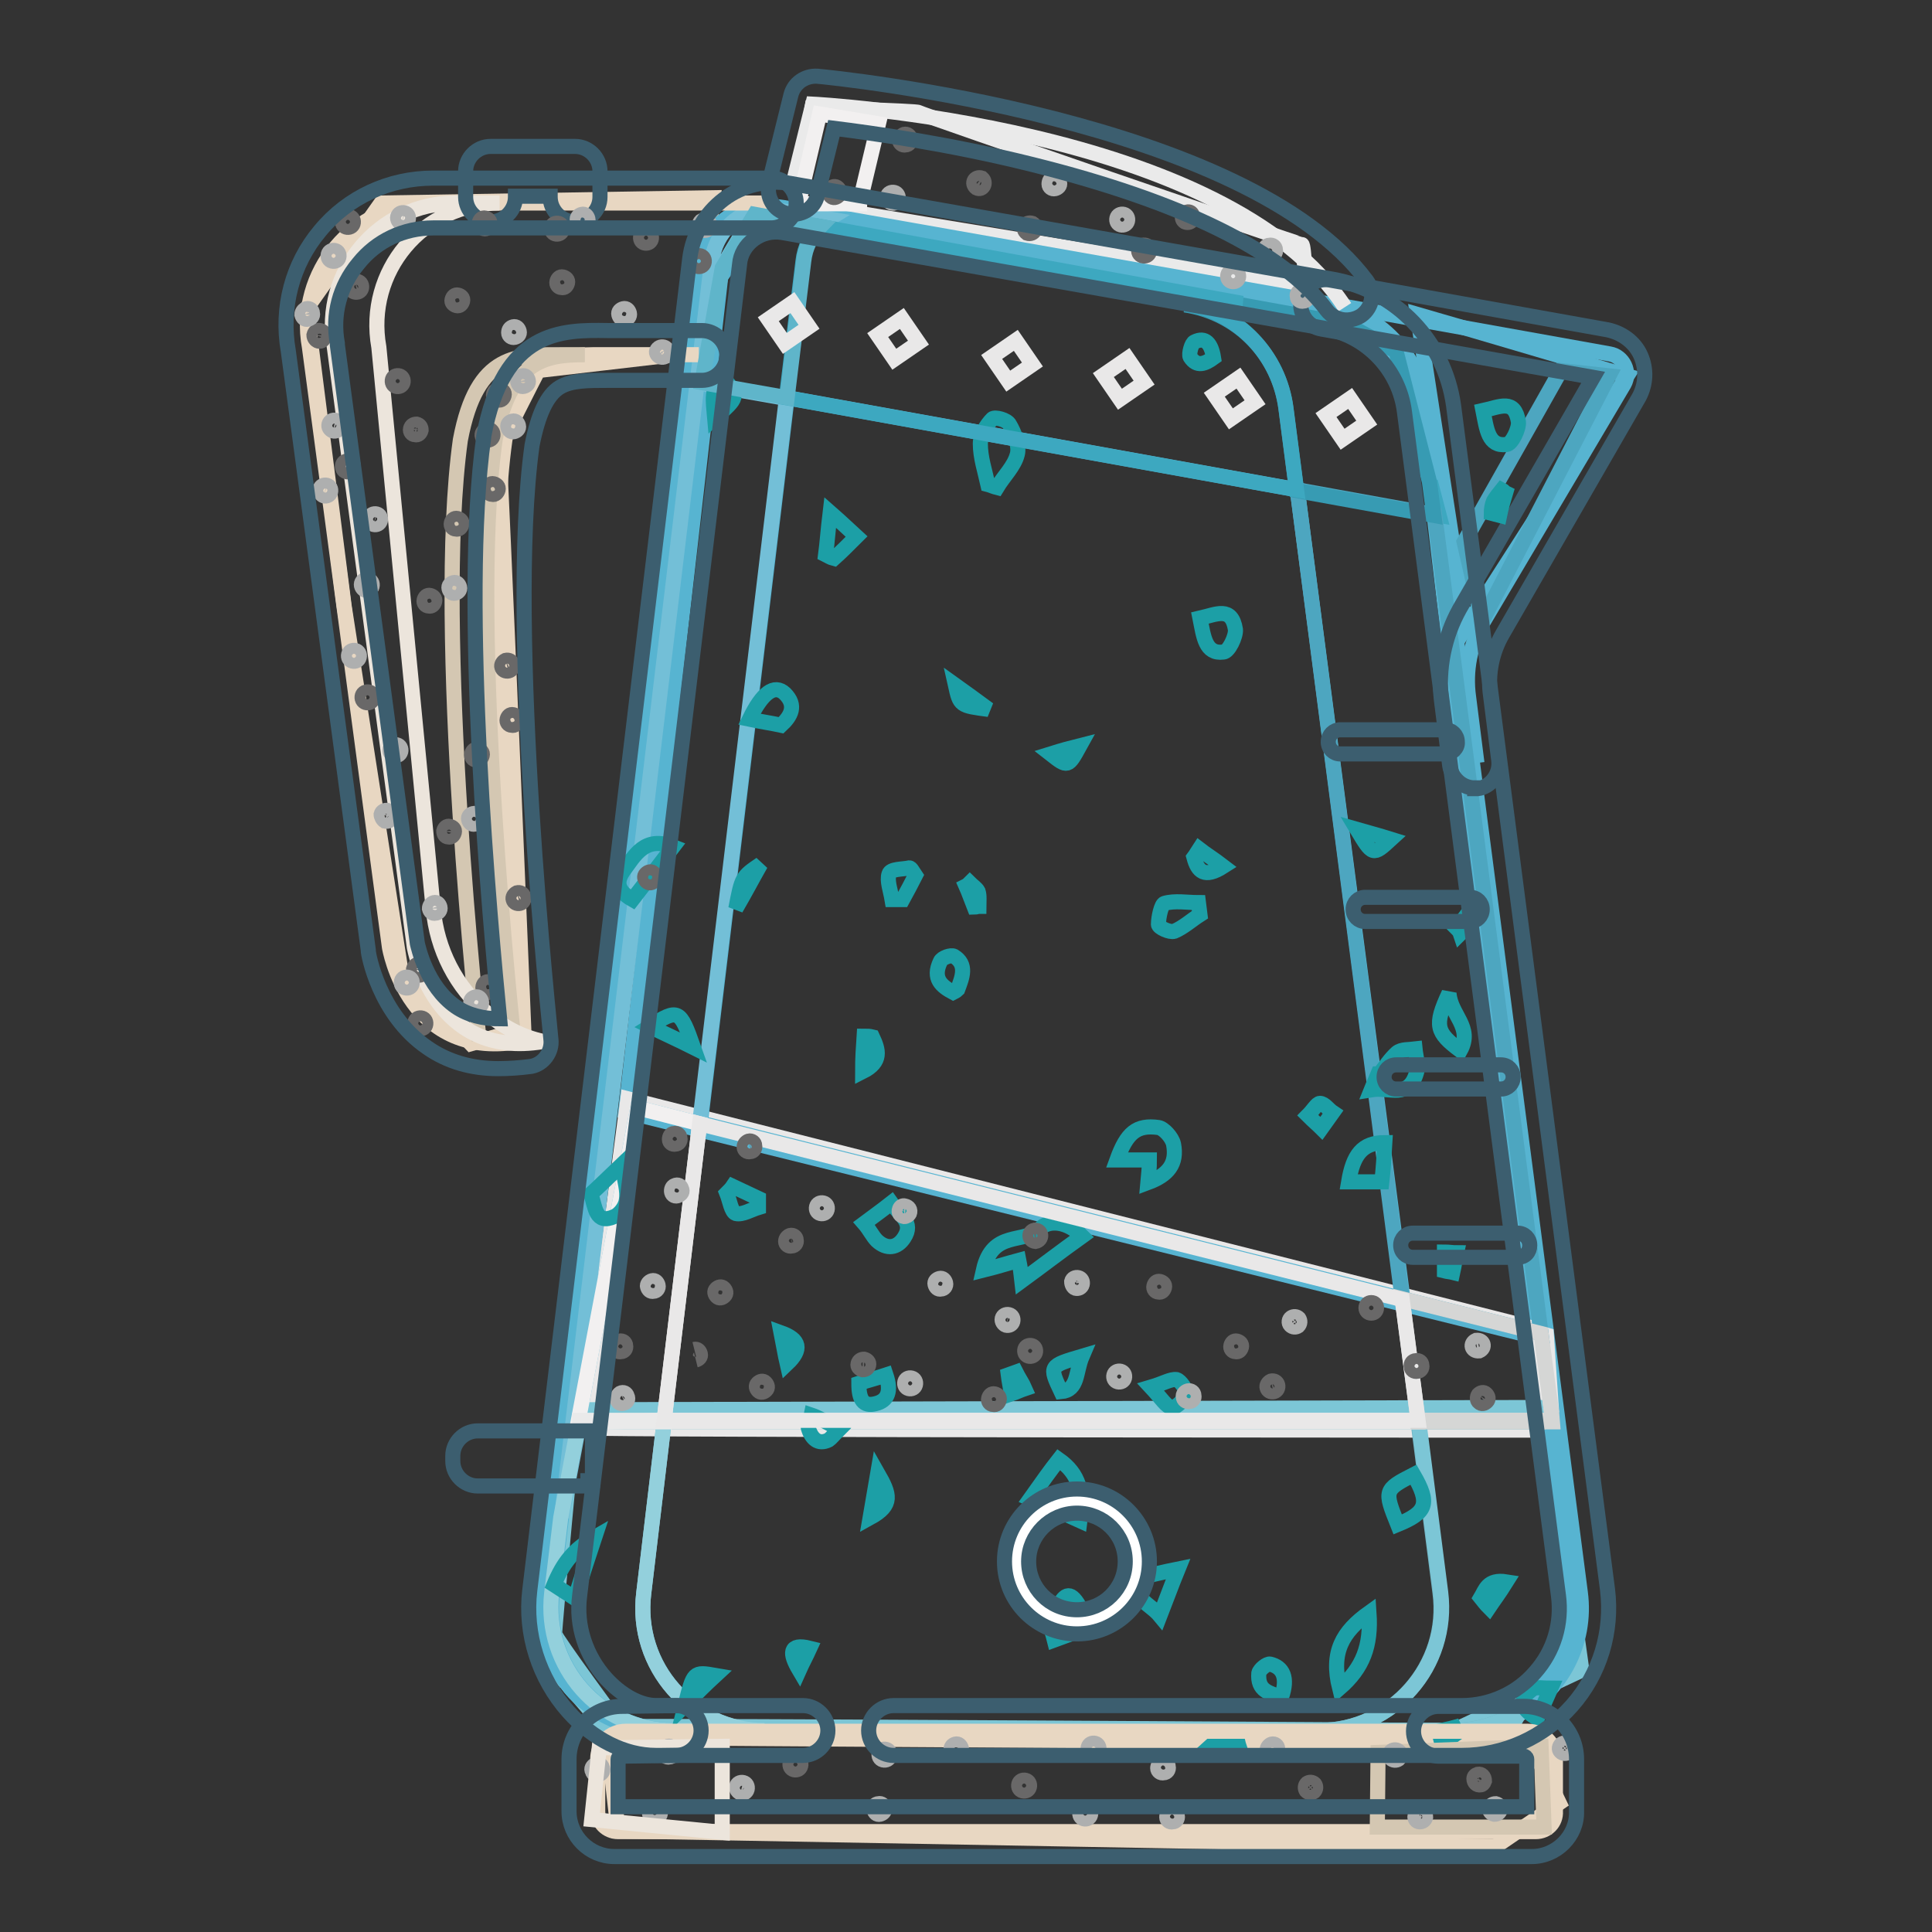 <?xml version="1.0" encoding="utf-8"?>
<!-- Svg Vector Icons : http://www.onlinewebfonts.com/icon -->
<!DOCTYPE svg PUBLIC "-//W3C//DTD SVG 1.1//EN" "http://www.w3.org/Graphics/SVG/1.1/DTD/svg11.dtd">
<svg version="1.1" xmlns="http://www.w3.org/2000/svg" xmlns:xlink="http://www.w3.org/1999/xlink" x="0px" y="0px" viewBox="0 0 256 256" enable-background="new 0 0 256 256" xml:space="preserve">
<rect x="0" y="0" width="256" height="256" fill="#333333" stroke="none"/>
<g> <path stroke-width="2" fill-opacity="0" stroke="#57b4d1"  d="M187.8,41.6c0.4,0.1,27.8,8.2,27.8,8.2l-21.4,33.4L187.8,41.6L187.8,41.6z"/> <path stroke-width="2" fill-opacity="0" stroke="#eaeaea"  d="M105.5,26.9L173,38c0,0-0.2-5.6-0.5-5.6c-0.4,0-50.6-17.3-50.8-17.5c-0.1-0.2-14.1-0.6-14.1-0.6L105.5,26.9 z"/> <path stroke-width="2" fill-opacity="0" stroke="#e8d7c2"  d="M91.9,46.7l-20.6,2.4c0,0-5.4,10.4-5.2,10.8c0.2,0.4,3.3,76.4,3.3,76.4l-7,2l-9.3-9.8l-7.5-48.2l-5-39.4 l9.9-14l44-0.7L91.9,46.7z"/> <path stroke-width="2" fill-opacity="0" stroke="#57b4d1"  d="M82.9,147.3L202.8,177L189.5,63.7l-6.4-19.3L100.8,29l-5.3,7.7L82.9,147.3z"/> <path stroke-width="2" fill-opacity="0" stroke="#e9e8e8"  d="M77.5,189.2c1,0.3,128.4,0.3,128.4,0.3l-3.1-13.6L83.2,145.6L77.5,189.2z"/> <path stroke-width="2" fill-opacity="0" stroke="#7cc6d6"  d="M82.2,228.8c0.8-0.2,110.4,0.5,110.4,0.5l17-8l-4.9-34.8l-128.5,0.3c0,0-2.8,29.3-2.7,29.7 C73.5,217,82.2,228.8,82.2,228.8z"/> <path stroke-width="2" fill-opacity="0" stroke="#e8d7c2"  d="M80.5,230.2c2.4,0.1,122.3,0.8,122.3,0.8l3.8,7.9l-8.5,5.8l-116.2-2.1L80.5,230.2z"/> <path stroke-width="2" fill-opacity="0" stroke="#71b6c5"  d="M203.8,188.4h-15.9l2.9,22.6c1.3,9.7-6.3,18.3-16.1,18.3h17.8c3.3,0,6.4-1,9-2.7l7-12.3L203.8,188.4z"/> <path stroke-width="2" fill-opacity="0" stroke="#57b4d1"  d="M176.5,40.3l36.8,6.6c1.8,0.3,2.8,2.4,1.9,4l-18.6,31.4c-1.8,3-2.5,6.6-2,10.1l1.1,8.7 M171.9,64.9 l-67.6-12.2l-11.5,96.1l93.1,23.3L171.9,64.9z"/> <path stroke-width="2" fill-opacity="0" stroke="#57b4d1"  d="M209.4,211L189,54.1c-0.9-7-6.3-12.7-13.3-13.9l-71.9-12.7c-0.7-0.1-1.5-0.2-2.1-0.1c0.2,0,0.5,0.1,0.7,0.1 l7.5,1.3c-0.5,0.3-0.9,0.7-1.3,1.1l56.1,10.3H175c4.1,0.7,7.6,3,10.1,6.1l0.1,0l0,0.1c1.6,2.2,2.8,4.8,3.1,7.7l1.2,9.5l1.2,4.6 l-0.6-0.1l14.1,108.6l0.7,0.2l0.7,10.3l3.1,23.7c0.8,6.4-2.2,12.3-7.1,15.6l-0.4,0.7C206.8,224.1,210.3,217.8,209.4,211z"/> <path stroke-width="2" fill-opacity="0" stroke="#7cc6d6"  d="M71.1,218.5l3.9,4.5c-1.8-2.2-2.9-5-3.3-7.9L71.1,218.5z M192.6,229.3H87.9c-4.7,0-8.8-2-11.8-5.1l4.4,5.1 H200l1.2-2.1c-2.3,1.3-5,2.1-7.9,2.1H192.6z"/> <path stroke-width="2" fill-opacity="0" stroke="#7cc6d6"  d="M190.9,211l-2.9-22.6H88l-2.7,22.7c-1.2,9.7,6.4,18.2,16.1,18.2h73.4C184.6,229.3,192.1,220.7,190.9,211 L190.9,211z M192.6,229.3h0.7c2.9,0,5.6-0.8,7.9-2.1l0.4-0.7C199,228.3,195.9,229.3,192.6,229.3z"/> <path stroke-width="2" fill-opacity="0" stroke="#e9e8e8"  d="M204.9,176.9l-0.7-0.2l1.4,10.5L204.9,176.9z M88,188.4h99.9l0-0.2H88L88,188.4z"/> <path stroke-width="2" fill-opacity="0" stroke="#3da8c0"  d="M185.1,46.4L185.1,46.4C185.1,46.4,185.1,46.4,185.1,46.4L185.1,46.4z M190.7,68.3l-1.2-4.6l0.6,4.5 L190.7,68.3z"/> <path stroke-width="2" fill-opacity="0" stroke="#57b4d1"  d="M203.8,188.4l4.8,25.9l-7,12.3c4.9-3.3,7.9-9.2,7.1-15.6l-3.1-23.7l0.1,1.2H203.8z"/> <path stroke-width="2" fill-opacity="0" stroke="#4da6c0"  d="M185.8,172.1l18.4,4.6L190.1,68.2l-18.2-3.3L185.8,172.1z"/> <path stroke-width="2" fill-opacity="0" stroke="#57b4d1"  d="M188.2,54.2c-0.4-2.8-1.5-5.5-3.1-7.7l4.4,17.2L188.2,54.2z M185,46.4c-2.4-3.2-6-5.4-10.1-6.1h-10.4 l13.8,2.5L185,46.4z"/> <path stroke-width="2" fill-opacity="0" stroke="#d5d6d5"  d="M187.9,188.2h15.9l0,0.2h1.9l-0.1-1.2l-1.4-10.5l-18.4-4.6L187.9,188.2z"/> <path stroke-width="2" fill-opacity="0" stroke="#d5d6d5"  d="M203.8,188.4l0-0.2h-15.9l0,0.2H203.8z"/> <path stroke-width="2" fill-opacity="0" stroke="#379bb3"  d="M170.4,54.2l1.4,10.8l18.2,3.3l-0.6-4.5l-4.4-17.2c0,0-0.1-0.1-0.1-0.1l-6.6-3.6l-13.8-2.5h-7.5 C164.2,41.5,169.5,47.1,170.4,54.2z"/> <path stroke-width="2" fill-opacity="0" stroke="#57b4d1"  d="M76.1,224.2l-1-1.2C75.4,223.5,75.7,223.9,76.1,224.2z"/> <path stroke-width="2" fill-opacity="0" stroke="#eaeaea"  d="M104.8,25.5l2.9-11.7c0,0,54.9,2.8,70.5,26.9"/> <path stroke-width="2" fill-opacity="0" stroke="#57b4d1"  d="M94.3,34.6c0.5-3.9,3.6-6.8,7.3-7.1c-4.3-0.4-8.2,2.7-8.7,7.1L71.7,211.2c-0.2,1.4-0.1,2.7,0,4l2.6-14.1 L94.3,34.6z"/> <path stroke-width="2" fill-opacity="0" stroke="#73bfd7"  d="M94.3,34.6L74.4,201.1l2.4-12.7h-0.2l7.9-41.6l8.2,2.1l11.5-96.1l-11.3-2l2.7-15.3l4.2-7l8.7,1.6 c0.4-0.4,0.8-0.8,1.3-1.1l-7.5-1.3c-0.2-0.1-0.5-0.1-0.7-0.1C97.9,27.8,94.8,30.7,94.3,34.6z"/> <path stroke-width="2" fill-opacity="0" stroke="#57b4d1"  d="M87.9,229.3h1.4c-9.7,0-17.3-8.5-16.1-18.2l1.2-10l-2.6,14.1c0.4,2.9,1.6,5.6,3.3,7.9l1,1.2 C79,227.3,83.2,229.3,87.9,229.3z"/> <path stroke-width="2" fill-opacity="0" stroke="#93d0dc"  d="M85.3,211.1l2.7-22.7H76.7l-2.4,12.7l-1.2,10c-1.1,9.7,6.4,18.2,16.1,18.2h12.1 C91.6,229.3,84.1,220.8,85.3,211.1z"/> <path stroke-width="2" fill-opacity="0" stroke="#f2f0f0"  d="M88,188.2l4.7-39.3l-8.2-2.1l-7.9,41.6h0.2l0,0.1L88,188.2z"/> <path stroke-width="2" fill-opacity="0" stroke="#eaeaea"  d="M88,188.2H76.8l0,0.2H88L88,188.2z"/> <path stroke-width="2" fill-opacity="0" stroke="#1c9fa6"  d="M135.4,169.7c-0.1-0.9-0.2-1.7-0.4-2.7c-1.5,0.4-2.7,0.8-4.7,1.3c1.2-5.4,5.4-3.4,7.5-5.5 c1.2-1.2,3.6-1,5.6,1C140.6,165.8,138,167.8,135.4,169.7z M134.8,60.2c-0.4,1.6-1.8,2.9-2.7,4.4c-0.4-0.1-0.8-0.3-1.2-0.4 c-0.4-1.8-1-3.6-1-5.4c0-1.2,0.8-2.5,1.6-3.3c0.3-0.3,2,0.1,2.3,0.8C134.4,57.3,135.1,59.1,134.8,60.2L134.8,60.2z M143.1,201.5 c-2.2-1-4.1-1.8-6.6-2.9c1.7-2.4,2.7-3.8,3.8-5.2C143,195.3,143.6,197.7,143.1,201.5L143.1,201.5z M153.5,149.4 c0.7,0.1,1.8,1.3,2,2.2c0.5,2.6-0.7,4.1-3.4,5.1c0.1-1.1,0.2-1.9,0.2-3H148C149.3,150.1,150.6,149,153.5,149.4L153.5,149.4z  M181.4,213.7c0.3,4.4-0.8,7.3-3.9,10C176.3,218.9,177.9,216.2,181.4,213.7z M187.7,142.1c-1,3.6-3.6,1.9-6,2.3 c0.4-1,0.7-1.6,0.9-2.1l0,0c0,0,0,0,0.1,0c0,0,0,0,0,0l0,0.1c0.8-1,1.5-2.1,2.4-2.9c0.6-0.5,1.6-0.4,2.4-0.5 C187.6,140,188,141.2,187.7,142.1L187.7,142.1z M82.6,115.4c1.5-2,2.8-4.7,6.6-3.2c-1.9,2.5-3.7,4.8-5.4,7 C81.5,117.9,81.8,116.6,82.6,115.4z M185.2,202c-1.8-4.5-1.8-4.6,2.1-6.6C189.5,199.2,189.1,200.4,185.2,202z M83,159 c-0.1,0.9-0.9,1.9-1.6,2.2c-2.5,1.1-2.5-1.2-3.1-3c1.1-1,2.1-2,4.1-3.9C82.8,156.6,83.2,157.9,83,159z M104,91.9 c1.6,1.6,0.8,3-0.5,4.2c-1.4-0.3-2.8-0.5-4.2-0.8C101,91.8,102.6,90.6,104,91.9z M119.8,164c-0.9,1.4-2.3,1.6-3.6,0.4 c-0.6-0.6-1-1.5-1.7-2.3c1.2-0.9,2.2-1.6,3.6-2.7C119.3,161.1,121.1,162,119.8,164z M163.7,83.4c0.1,0.9-0.9,3-1.6,3 c-2.4,0.3-2.6-2-3.1-4.5C161.2,81.4,163.2,80.3,163.7,83.4z M76.2,211.8c-1.2-0.8-1.9-1.2-2.8-1.8c1.2-2.9,2.6-4.7,5.4-6.3 C77.7,207,77,209.2,76.2,211.8z M183.5,151.4c-0.1,1.8-0.2,3.4-0.4,5.2h-4.4C179.3,153,180.5,151.4,183.5,151.4z M156.1,207.9 c-0.9,2.2-1.5,3.9-2.4,6.2c-1.4-1.7-3.8-2.1-2.6-5.1C152.6,208.7,154.1,208.3,156.1,207.9z M158.8,119.6l0.2,1.6 c-1.1,0.7-2.2,1.7-3.4,2.2c-0.6,0.2-2.1-0.5-2.1-0.9c0-1,0.4-2.7,0.8-2.8C155.7,119.3,157.3,119.6,158.8,119.6L158.8,119.6z  M193.5,139.2c-3.2-2.4-3.5-3.3-1.5-7.6C192.2,134.5,195.2,136.1,193.5,139.2z M91.9,138.8c-2.2-1.1-4-1.9-5.8-2.8 C89.9,133.6,90.1,133.7,91.9,138.8z M126.4,126.7c1.8,1.1,1.1,2.8,0.5,4.4c-0.1,0.1-0.2,0.2-0.6,0.4c-1.5-0.8-2.8-1.8-1.7-4.1 C124.8,126.9,126,126.5,126.4,126.7z M110.5,74c-0.4-0.1-0.7-0.3-1.1-0.5c0.2-1.5,0.3-3.1,0.6-5.6c1.6,1.4,2.4,2.2,3.5,3.2 C112.3,72.3,111.4,73.2,110.5,74z M116,186c-1.6,0.4-2.2-0.5-2.2-2.7c1.2-0.4,2.4-0.7,3.6-1.1C118.1,184.3,117.7,185.6,116,186z  M140.6,184.4c-1.6-3.4-1.6-3.4,2.8-4.7C142.5,181.8,142.9,184.2,140.6,184.4z M157.5,184.7c-0.7,0.7-1.5,1.8-2.2,1.8 c-0.7,0-1.4-1.2-2.8-2.7c1.7-0.5,2.6-1.1,3.4-1C156.5,183,157,184,157.5,184.7L157.5,184.7z M168.3,220.5c1.7,0.4,2.4,1.8,1.5,4.4 c-1.6-0.6-3.2-0.8-3-3.2C166.9,221.2,167.9,220.4,168.3,220.5L168.3,220.5z M120.5,115c0.2,0,0.4,0.4,0.8,1c-0.5,1-1.1,2.1-1.7,3.2 c-0.5,0-0.9,0-1.4,0c-0.2-1.2-0.7-2.5-0.4-3.4C118,115.1,119.6,115.2,120.5,115z M100.5,160c-1,0.3-2.1,1-3,0.8 c-0.6-0.2-0.8-1.7-1.2-2.7c0.3-0.3,0.6-0.6,0.8-0.9l3.4,1.6C100.5,159.2,100.5,159.6,100.5,160z M95.9,50.1c2,2.5,2,2.5-1.2,5.3 C94.5,53.1,94.1,51.3,95.9,50.1z M110,188.7c0.4,0.2,0.7,0.4,1.2,0.7c-0.8,0.8-1.1,1.2-1.4,1.4c-1.4,0.7-2.3-0.2-2.7-1.6 c-0.1-0.5,0.3-1.2,0.4-1.7C108.4,187.8,109.2,188.3,110,188.7z M203.1,223.8c0.5-0.3,1.3-0.1,2.4-0.1c-0.7,1.6-1.2,2.7-1.8,4 C201.2,226.3,201.4,225,203.1,223.8L203.1,223.8z M160.8,47.4c-1.1,0.8-2.2,1.3-3.1-0.1c-0.2-0.4,0.2-1.9,0.6-2 C159.7,44.6,160.5,45.5,160.8,47.4z M179.8,109.9c1.4,0.4,2.9,0.8,4.5,1.3C181.9,113.4,181.9,113.4,179.8,109.9z M114.5,137.3 c0.4,0,0.7,0,1.1,0.1c0.8,1.7,1.3,3.3-1.3,4.6C114.3,140.2,114.4,138.8,114.5,137.3z M139.2,99.9c1.6-0.5,2.7-0.8,3.9-1.1 C141.5,101.7,141.5,101.7,139.2,99.9z M158.9,112.5c0.9,0.7,1.9,1.3,3.2,2.3c-2.5,1.6-3.4,0.7-3.9-1.2 C158.5,113.2,158.7,112.8,158.9,112.5z M174.9,146.2c0.6,0,1.1,0.8,1.7,1.2c-0.5,0.7-1,1.4-1.5,2.1c-0.5-0.5-1-0.9-1.8-1.7 C174,147.1,174.5,146.2,174.9,146.2L174.9,146.2z M115.3,201.1c0.4-2.3,0.6-3.6,1-5.9C117.9,198,118.4,199.4,115.3,201.1z  M94.8,222c-1.3,1.2-2.3,2.2-4,3.9C91.9,221.5,91.9,221.5,94.8,222z M164.2,231.5c-1.1-0.2-1.9-0.3-3.4-0.5c2.1-1.9,2.1-1.9,3-0.8 C164,230.5,164,230.9,164.2,231.5z M100.8,114.5c-1.2,2.1-1.9,3.5-3.3,5.9C98.3,116.2,98.3,116.2,100.8,114.5z M126.6,90.8 c1.4,1,2.5,1.8,4.4,3.2C127.2,93.5,127.2,93.5,126.6,90.8z M103.5,176.6c2.5,0.9,2.8,2.2,0.8,4.1 C104,179.4,103.8,178.1,103.5,176.6z M135.8,184c-0.6,0.2-1.2,0.5-1.8,0.7c-0.1-0.8-0.3-1.7-0.4-2.5c0.3-0.1,0.7-0.3,1-0.4 C135,182.6,135.5,183.3,135.8,184z M199.6,209.6c-1,1.6-1.7,2.5-2.3,3.4c-0.4-0.4-0.7-0.8-1.1-1.3 C196.8,210.7,197.1,209.2,199.6,209.6L199.6,209.6z M107.3,218.4c-0.5,1.1-1,2-1.4,2.9C104.6,219.1,104.5,217.7,107.3,218.4z  M192.5,168.6c-0.4-0.1-0.7-0.1-1.1-0.2v-2.5c0.5,0,1.1,0.1,1.6,0.1C192.8,166.9,192.7,167.7,192.5,168.6z M193,123 c0.5-0.7,1.1-1.4,1.6-2.1c0.3,0.3,0.6,0.7,0.8,1c-0.6,0.6-1.3,1.2-1.9,1.8C193.4,123.4,193.2,123.2,193,123z M193,229.7 c-0.7,0.5-1.3,0.9-1.9,1.4c-0.2-0.6-0.3-1.2-0.5-1.7c0.7-0.2,1.4-0.3,2.1-0.5C192.8,229.1,192.9,229.4,193,229.7z M129.6,118.1 c0.2,0.6,0.1,1.3,0.1,2c-0.2,0-0.4,0.1-0.6,0.1c-0.4-1-0.7-1.9-1.1-2.8c0.2-0.1,0.4-0.3,0.5-0.4 C128.8,117.3,129.4,117.7,129.6,118.1z M142,215.4c0.1,0.4,0.1,0.7,0.2,1c-0.8,0.3-1.7,0.6-2.5,0.9c-0.1-0.4-0.2-0.8-0.4-1.3 C140.2,215.8,141.1,215.6,142,215.4L142,215.4z M143,212.8c-1,0.2-1.8,0.3-3,0.5C141,211.3,141.7,210.6,143,212.8z"/> <path stroke-width="2" fill-opacity="0" stroke="#4da6c0"  d="M206.8,49.1L194,71.8l2.4,10.5l16.8-32.5L206.8,49.1z"/> <path stroke-width="2" fill-opacity="0" stroke="#e8d7c2"  d="M101.8,26.9H57c-10.1,0-17.8,9.2-16,19.1l10.6,79.5c0,0,2.5,15.5,17.8,12.4c0,0-6-54.5-2.5-79.6 C69.1,46.5,74.6,47,80.8,47h11.8"/> <path stroke-width="2" fill-opacity="0" stroke="#d4c7b2"  d="M68.1,137.9c0,0-6-54.5-2.5-79.6c2-10.5,6.5-11.3,11.9-11.3h-2.7c-6.2,0-11.6-0.4-13.8,11.3 c-3.5,25.1,2.5,79.6,2.5,79.6"/> <path stroke-width="2" fill-opacity="0" stroke="#ece5dc"  d="M57.4,120.4L50.2,46c-1.8-10,5.8-19.1,16-19.1h-5.9c-10.1,0-17.8,9.2-16,19.1l10.6,79.5 c0,0,2.5,15,17.1,12.5c-2.9-0.6-5.4-2-7.4-3.7C60.4,130.8,57.9,125.8,57.4,120.4L57.4,120.4z M72.7,137.9c-0.2,0.1-0.5,0.1-0.7,0.1 "/> <path stroke-width="2" fill-opacity="0" stroke="#3c5e6f"  d="M195.4,104.4c-1.6,0-3-1.2-3.3-2.9l-1.1-8.7c-0.5-4.2,0.4-8.5,2.4-12.1l17.7-30.7l-36-6.4 c-1.8-0.3-3-2-2.7-3.8c0.3-1.8,2-3,3.8-2.7l36.8,6.6c1.9,0.4,3.6,1.6,4.4,3.4c0.8,1.8,0.7,3.8-0.2,5.5l-18.1,31.4 c-1.4,2.4-2,5.3-1.6,8.1l1.1,8.7c0.2,1.8-1.1,3.5-2.8,3.7H195.4L195.4,104.4z M76.2,29.4c-1.8,0-3.3-1.5-3.3-3.3V26h-4.6v0.1 c0,1.8-1.5,3.3-3.3,3.3c-1.8,0-3.3-1.5-3.3-3.3v-3.4c0-1.8,1.5-3.3,3.3-3.3h11.2c1.8,0,3.3,1.5,3.3,3.3v3.4 C79.5,27.9,78,29.4,76.2,29.4z M77.9,196.9H63.3c-1.8,0-3.3-1.5-3.3-3.3v-0.7c0-1.8,1.5-3.3,3.3-3.3h15.2v6.6h-0.6V196.9z"/> <path stroke-width="2" fill-opacity="0" stroke="#e9e8e8"  d="M187.9,188.2l-2.1-16l-93.1-23.3L88,188.2H187.9z"/> <path stroke-width="2" fill-opacity="0" stroke="#ffffff"  d="M134.7,206.9c0,4.4,3.6,8,8,8c4.4,0,8-3.6,8-8c0-4.4-3.6-8-8-8C138.2,198.9,134.7,202.4,134.7,206.9z"/> <path stroke-width="2" fill-opacity="0" stroke="#3c5e6f"  d="M142.7,216.5c-5.3,0-9.6-4.3-9.6-9.6s4.3-9.6,9.6-9.6c5.3,0,9.6,4.3,9.6,9.6S148,216.5,142.7,216.5z  M142.7,200.5c-3.5,0-6.4,2.9-6.4,6.4s2.8,6.4,6.4,6.4c3.5,0,6.4-2.8,6.4-6.4S146.2,200.5,142.7,200.5z"/> <path stroke-width="2" fill-opacity="0" stroke="#696868"  d="M95,171.8c0.3,0.3,0.7,0.2,1-0.1c0.3-0.3,0.2-0.7-0.1-1s-0.7-0.2-1,0.1C94.6,171.1,94.7,171.5,95,171.8z"/> <path stroke-width="2" fill-opacity="0" stroke="#696868"  d="M135.8,179.2c0.1,0.4,0.5,0.6,0.9,0.5c0.4-0.1,0.6-0.5,0.5-0.9c0,0,0,0,0,0c-0.1-0.4-0.5-0.6-0.9-0.5 C135.9,178.4,135.7,178.8,135.8,179.2C135.8,179.2,135.8,179.2,135.8,179.2z"/> <path stroke-width="2" fill-opacity="0" stroke="#696868"  d="M163.7,179.1c0.4,0.1,0.7-0.2,0.8-0.6c0.1-0.4-0.2-0.7-0.6-0.8c0,0,0,0,0,0c-0.4-0.1-0.7,0.2-0.8,0.6 C163,178.7,163.3,179.1,163.7,179.1C163.7,179.1,163.7,179.1,163.7,179.1z"/> <path stroke-width="2" fill-opacity="0" stroke="#696868"  d="M153.5,171.2c0.4,0.1,0.7-0.2,0.8-0.6c0.1-0.4-0.2-0.7-0.6-0.8c0,0,0,0,0,0c-0.4-0.1-0.7,0.2-0.8,0.6 C152.8,170.8,153.1,171.2,153.5,171.2C153.5,171.2,153.5,171.2,153.5,171.2z"/> <path stroke-width="2" fill-opacity="0" stroke="#696868"  d="M114.3,181.5c0.4,0,0.7-0.2,0.8-0.6c0.1-0.4-0.2-0.7-0.6-0.8c0,0,0,0,0,0c-0.4,0-0.7,0.2-0.8,0.6 C113.6,181.1,113.9,181.4,114.3,181.5C114.3,181.5,114.3,181.5,114.3,181.5z"/> <path stroke-width="2" fill-opacity="0" stroke="#696868"  d="M92.2,180.2c0.4-0.1,0.7-0.4,0.6-0.8c-0.1-0.4-0.4-0.7-0.8-0.6"/> <path stroke-width="2" fill-opacity="0" stroke="#696868"  d="M81.5,178.5c0,0.4,0.4,0.7,0.8,0.6c0.4,0,0.7-0.4,0.6-0.8v0c0-0.4-0.4-0.7-0.8-0.6 C81.7,177.7,81.5,178.1,81.5,178.5C81.5,178.5,81.5,178.5,81.5,178.5z"/> <path stroke-width="2" fill-opacity="0" stroke="#aeafaf"  d="M171,175.6c0.3,0.3,0.7,0.3,1,0.1c0.3-0.3,0.3-0.7,0.1-1c-0.3-0.3-0.7-0.3-1-0.1S170.7,175.3,171,175.6 L171,175.6z"/> <path stroke-width="2" fill-opacity="0" stroke="#aeafaf"  d="M133.3,175.6c0.4,0.1,0.8-0.1,0.9-0.5c0.1-0.4-0.1-0.8-0.5-0.9l0,0c-0.4-0.1-0.8,0.1-0.9,0.5 C132.7,175.1,133,175.5,133.3,175.6C133.3,175.6,133.3,175.6,133.3,175.6z"/> <path stroke-width="2" fill-opacity="0" stroke="#aeafaf"  d="M142.5,170.7c0.4,0.1,0.8-0.1,0.9-0.5c0.1-0.4-0.1-0.8-0.5-0.9l0,0c-0.4-0.1-0.8,0.1-0.9,0.5 C142,170.2,142.2,170.6,142.5,170.7L142.5,170.7z"/> <path stroke-width="2" fill-opacity="0" stroke="#aeafaf"  d="M85.8,170.5c0.1,0.4,0.4,0.7,0.8,0.6c0.4,0,0.7-0.4,0.6-0.8c-0.1-0.4-0.4-0.7-0.8-0.6 C86,169.8,85.7,170.2,85.8,170.5z"/> <path stroke-width="2" fill-opacity="0" stroke="#aeafaf"  d="M123.9,170.2c0.1,0.4,0.4,0.7,0.8,0.6c0.4,0,0.7-0.4,0.6-0.8c-0.1-0.4-0.4-0.7-0.8-0.6 C124.1,169.5,123.8,169.8,123.9,170.2L123.9,170.2z"/> <path stroke-width="2" fill-opacity="0" stroke="#696868"  d="M100.5,184.3c0.3,0.3,0.7,0.2,1-0.1s0.2-0.7-0.1-1c-0.3-0.3-0.7-0.2-1,0.1S100.2,184,100.5,184.3 L100.5,184.3z"/> <path stroke-width="2" fill-opacity="0" stroke="#696868"  d="M131.6,186.1c0.4,0.1,0.7-0.2,0.8-0.6c0.1-0.4-0.2-0.7-0.6-0.8c0,0,0,0,0,0c-0.4-0.1-0.7,0.2-0.8,0.6 C130.9,185.7,131.2,186.1,131.6,186.1C131.6,186.1,131.6,186.1,131.6,186.1z"/> <path stroke-width="2" fill-opacity="0" stroke="#696868"  d="M167.9,183.9c0.1,0.4,0.5,0.6,0.9,0.5c0.4-0.1,0.6-0.5,0.5-0.9c0,0,0,0,0,0c-0.1-0.4-0.5-0.6-0.9-0.5 C168,183.2,167.8,183.6,167.9,183.9C167.9,183.9,167.9,183.9,167.9,183.9z"/> <path stroke-width="2" fill-opacity="0" stroke="#aeafaf"  d="M156.8,185.1c0,0.4,0.4,0.7,0.8,0.6c0.4,0,0.7-0.4,0.6-0.8c0,0,0,0,0,0c0-0.4-0.4-0.7-0.8-0.6 C157,184.4,156.7,184.8,156.8,185.1C156.8,185.1,156.8,185.1,156.8,185.1z"/> <path stroke-width="2" fill-opacity="0" stroke="#aeafaf"  d="M148.1,183.1c0.4,0.1,0.8-0.1,0.9-0.5c0.1-0.4-0.1-0.8-0.5-0.9c0,0,0,0,0,0c-0.4-0.1-0.8,0.1-0.9,0.5 C147.5,182.6,147.7,183,148.1,183.1C148.1,183.1,148.1,183.1,148.1,183.1z"/> <path stroke-width="2" fill-opacity="0" stroke="#aeafaf"  d="M120.4,184c0.4,0.1,0.8-0.1,0.9-0.5c0.1-0.4-0.1-0.8-0.5-0.9c0,0,0,0,0,0c-0.4-0.1-0.8,0.1-0.9,0.5 C119.8,183.5,120,183.9,120.4,184C120.4,184,120.4,184,120.4,184z"/> <path stroke-width="2" fill-opacity="0" stroke="#aeafaf"  d="M81.8,185.5c0.1,0.4,0.5,0.6,0.9,0.4c0.4-0.1,0.6-0.5,0.4-0.9l0,0c-0.1-0.4-0.5-0.6-0.9-0.4 C81.9,184.8,81.7,185.2,81.8,185.5C81.8,185.5,81.8,185.5,81.8,185.5z"/> <path stroke-width="2" fill-opacity="0" stroke="#696868"  d="M181,173.3c0,0.4,0.3,0.7,0.7,0.7c0.4,0,0.7-0.3,0.7-0.7c0-0.4-0.3-0.7-0.7-0.7 C181.3,172.6,181,172.9,181,173.3z"/> <path stroke-width="2" fill-opacity="0" stroke="#696868"  d="M187,181.1c0,0.4,0.4,0.7,0.8,0.6c0.4,0,0.7-0.4,0.6-0.8c0,0,0,0,0,0c0-0.4-0.4-0.7-0.8-0.6 C187.2,180.3,186.9,180.7,187,181.1C187,181.1,187,181.1,187,181.1z"/> <path stroke-width="2" fill-opacity="0" stroke="#696868"  d="M196,185.8c0.3,0.3,0.7,0.2,1-0.1c0.3-0.3,0.2-0.7-0.1-1l0,0c-0.3-0.3-0.7-0.2-1,0.1 C195.7,185.1,195.7,185.6,196,185.8L196,185.8z"/> <path stroke-width="2" fill-opacity="0" stroke="#696868"  d="M98.6,152c0,0.4,0.4,0.7,0.8,0.6c0.4,0,0.7-0.4,0.6-0.8c0,0,0,0,0,0c0-0.4-0.4-0.7-0.8-0.6 C98.9,151.3,98.6,151.6,98.6,152C98.6,152,98.6,152,98.6,152z"/> <path stroke-width="2" fill-opacity="0" stroke="#696868"  d="M88.7,151c0,0.4,0.4,0.7,0.8,0.6c0.4,0,0.7-0.4,0.6-0.8v0c0-0.4-0.4-0.7-0.8-0.6 C88.9,150.2,88.7,150.6,88.7,151C88.7,151,88.7,151,88.7,151z"/> <path stroke-width="2" fill-opacity="0" stroke="#696868"  d="M104.1,164.5c0,0.4,0.4,0.7,0.8,0.6c0.4,0,0.7-0.4,0.6-0.8v0c0-0.4-0.4-0.7-0.8-0.6 C104.4,163.8,104.1,164.1,104.1,164.5C104.1,164.5,104.1,164.5,104.1,164.5z"/> <path stroke-width="2" fill-opacity="0" stroke="#aeafaf"  d="M108.7,160.8c0.4,0.1,0.8-0.1,0.9-0.5c0.1-0.4-0.1-0.8-0.5-0.9c0,0,0,0,0,0c-0.4-0.1-0.8,0.1-0.9,0.5 C108.1,160.3,108.3,160.7,108.7,160.8C108.7,160.8,108.7,160.8,108.7,160.8z"/> <path stroke-width="2" fill-opacity="0" stroke="#aeafaf"  d="M89,158c0.1,0.4,0.5,0.6,0.9,0.4s0.6-0.5,0.4-0.9c0,0,0,0,0,0c-0.1-0.4-0.5-0.6-0.9-0.4 C89.1,157.2,88.9,157.6,89,158L89,158z"/> <path stroke-width="2" fill-opacity="0" stroke="#696868"  d="M85.7,116.8c0.3,0.3,0.7,0.2,1-0.1c0.3-0.3,0.2-0.7-0.1-1s-0.7-0.2-1,0.1S85.4,116.5,85.7,116.8L85.7,116.8 z"/> <path stroke-width="2" fill-opacity="0" stroke="#aeafaf"  d="M119.8,161.2c-0.5-0.1-0.8-0.5-0.6-1c0.1-0.3,0.4-0.5,0.7-0.4c0.5,0.1,0.8,0.5,0.6,1 C120.4,161,120.1,161.2,119.8,161.2z"/> <path stroke-width="2" fill-opacity="0" stroke="#696868"  d="M137.1,163c-0.9,0.2-0.8,1.4,0.1,1.5C138.2,164.3,138.1,163,137.1,163z"/> <path stroke-width="2" fill-opacity="0" stroke="#aeafaf"  d="M195.6,177.6c1-0.1,1.3,1,0.4,1.4C195,179.1,194.7,178,195.6,177.6z"/> <path stroke-width="2" fill-opacity="0" stroke="#3c5e6f"  d="M191.5,99.9h-13.9c-0.9,0-1.6-0.7-1.6-1.6c0-0.9,0.7-1.6,1.6-1.6h13.9c0.9,0,1.6,0.7,1.6,1.6 C193.2,99.1,192.4,99.9,191.5,99.9z M194.8,122.1h-13.9c-0.9,0-1.6-0.7-1.6-1.6s0.7-1.6,1.6-1.6h13.9c0.9,0,1.6,0.7,1.6,1.6 S195.7,122.1,194.8,122.1z M198.9,144.3H185c-0.9,0-1.6-0.7-1.6-1.6s0.7-1.6,1.6-1.6h13.9c0.9,0,1.6,0.7,1.6,1.6 S199.8,144.3,198.9,144.3z"/> <path stroke-width="2" fill-opacity="0" stroke="#696868"  d="M46.5,38.2c0.1,0.4,0.5,0.6,0.9,0.5c0.4-0.1,0.6-0.5,0.5-0.9c0,0,0,0,0,0c-0.1-0.4-0.5-0.6-0.9-0.5 C46.6,37.5,46.4,37.9,46.5,38.2C46.5,38.2,46.5,38.2,46.5,38.2z"/> <path stroke-width="2" fill-opacity="0" stroke="#696868"  d="M45.4,29.6c0.1,0.4,0.5,0.6,0.9,0.5c0.4-0.1,0.6-0.5,0.5-0.9v0c-0.1-0.4-0.5-0.6-0.9-0.5 C45.5,28.8,45.3,29.2,45.4,29.6C45.4,29.6,45.4,29.6,45.4,29.6z"/> <path stroke-width="2" fill-opacity="0" stroke="#696868"  d="M73.1,30.5c0.1,0.4,0.5,0.6,0.9,0.5c0.4-0.1,0.6-0.5,0.5-0.9c-0.1-0.4-0.5-0.6-0.9-0.5 C73.2,29.7,73,30.1,73.1,30.5L73.1,30.5z"/> <path stroke-width="2" fill-opacity="0" stroke="#696868"  d="M84.9,31.7c0.1,0.4,0.5,0.6,0.9,0.5c0.4-0.1,0.6-0.5,0.5-0.9c-0.1-0.4-0.5-0.6-0.9-0.5 C85,30.9,84.8,31.3,84.9,31.7L84.9,31.7z"/> <path stroke-width="2" fill-opacity="0" stroke="#696868"  d="M91.9,34.8c0.1,0.4,0.5,0.6,0.9,0.5c0.4-0.1,0.6-0.5,0.5-0.9c-0.1-0.4-0.5-0.6-0.9-0.5 C92,34,91.8,34.4,91.9,34.8z"/> <path stroke-width="2" fill-opacity="0" stroke="#696868"  d="M60.5,40.5c0.4,0.1,0.7-0.2,0.8-0.6c0.1-0.4-0.2-0.7-0.6-0.8c-0.4-0.1-0.7,0.2-0.8,0.6S60.1,40.4,60.5,40.5 C60.5,40.5,60.5,40.5,60.5,40.5z"/> <path stroke-width="2" fill-opacity="0" stroke="#696868"  d="M74.4,38.1c0.4,0.1,0.7-0.2,0.8-0.6c0.1-0.4-0.2-0.7-0.6-0.8l0,0c-0.4-0.1-0.7,0.2-0.8,0.6 C73.7,37.7,74,38.1,74.4,38.1C74.4,38.1,74.4,38.1,74.4,38.1z"/> <path stroke-width="2" fill-opacity="0" stroke="#696868"  d="M64.1,30.3c0.4,0.1,0.7-0.2,0.8-0.6c0.1-0.4-0.2-0.7-0.6-0.8l0,0c-0.4-0.1-0.7,0.2-0.8,0.6 C63.5,29.8,63.8,30.2,64.1,30.3z"/> <path stroke-width="2" fill-opacity="0" stroke="#aeafaf"  d="M92.8,30.3c0.3,0.3,0.7,0.3,1,0.1c0.3-0.3,0.3-0.7,0.1-1s-0.7-0.3-1-0.1C92.6,29.6,92.6,30,92.8,30.3 L92.8,30.3z"/> <path stroke-width="2" fill-opacity="0" stroke="#aeafaf"  d="M76.5,29.2c0,0.4,0.4,0.7,0.8,0.6s0.7-0.4,0.6-0.8l0,0c-0.1-0.4-0.4-0.7-0.8-0.6 C76.7,28.5,76.4,28.8,76.5,29.2z"/> <path stroke-width="2" fill-opacity="0" stroke="#aeafaf"  d="M44,34.6c0.4,0.1,0.8-0.1,0.9-0.5c0.1-0.4-0.1-0.8-0.5-0.9c0,0,0,0,0,0c-0.4-0.1-0.8,0.1-0.9,0.5 C43.4,34.1,43.6,34.5,44,34.6C44,34.6,44,34.6,44,34.6z"/> <path stroke-width="2" fill-opacity="0" stroke="#aeafaf"  d="M53.2,29.6c0.4,0.1,0.8-0.1,0.9-0.5c0.1-0.4-0.1-0.8-0.5-0.9c0,0,0,0,0,0c-0.4-0.1-0.8,0.1-0.9,0.5 C52.6,29.1,52.9,29.5,53.2,29.6C53.2,29.6,53.2,29.6,53.2,29.6z"/> <path stroke-width="2" fill-opacity="0" stroke="#696868"  d="M42.2,45.2c0.4,0.1,0.7-0.2,0.8-0.6c0.1-0.4-0.2-0.7-0.6-0.8s-0.7,0.2-0.8,0.6 C41.6,44.7,41.8,45.1,42.2,45.2z"/> <path stroke-width="2" fill-opacity="0" stroke="#696868"  d="M52,50.7c0.1,0.4,0.5,0.6,0.9,0.5c0.4-0.1,0.6-0.5,0.5-0.9v0c-0.1-0.4-0.5-0.6-0.9-0.5 C52.1,49.9,51.9,50.3,52,50.7C52,50.7,52,50.7,52,50.7z"/> <path stroke-width="2" fill-opacity="0" stroke="#696868"  d="M66,53c0.4,0.1,0.7-0.2,0.8-0.6c0.1-0.4-0.2-0.7-0.6-0.8c-0.4,0-0.7,0.2-0.8,0.6S65.6,52.9,66,53z"/> <path stroke-width="2" fill-opacity="0" stroke="#aeafaf"  d="M87.2,47.1c0.3,0.3,0.7,0.3,1,0.1s0.3-0.7,0.1-1l0,0c-0.3-0.3-0.7-0.3-1-0.1C86.9,46.4,86.9,46.8,87.2,47.1 z"/> <path stroke-width="2" fill-opacity="0" stroke="#aeafaf"  d="M67.4,44.1c0,0.4,0.4,0.7,0.8,0.6c0.4-0.1,0.7-0.4,0.6-0.8l0,0c-0.1-0.4-0.4-0.7-0.8-0.6 C67.6,43.4,67.4,43.7,67.4,44.1z"/> <path stroke-width="2" fill-opacity="0" stroke="#aeafaf"  d="M82,41.7c0.1,0.4,0.4,0.7,0.8,0.6c0.4,0,0.7-0.4,0.6-0.8c-0.1-0.4-0.4-0.7-0.8-0.6S81.9,41.3,82,41.7z"/> <path stroke-width="2" fill-opacity="0" stroke="#aeafaf"  d="M40,41.7c0.1,0.4,0.4,0.7,0.8,0.6c0.4-0.1,0.7-0.4,0.6-0.8c0,0,0,0,0,0c0-0.4-0.4-0.7-0.8-0.6 C40.3,41,40,41.3,40,41.7C40,41.7,40,41.7,40,41.7z"/> <path stroke-width="2" fill-opacity="0" stroke="#aeafaf"  d="M68.6,50.6c0.1,0.4,0.4,0.7,0.8,0.6c0.4-0.1,0.7-0.4,0.6-0.8l0,0c-0.1-0.4-0.4-0.7-0.8-0.6 S68.6,50.2,68.6,50.6z"/> <path stroke-width="2" fill-opacity="0" stroke="#696868"  d="M45.4,62c0.1,0.4,0.5,0.6,0.9,0.5c0.4-0.1,0.6-0.5,0.5-0.9c-0.1-0.4-0.5-0.6-0.9-0.5 C45.5,61.2,45.3,61.6,45.4,62z"/> <path stroke-width="2" fill-opacity="0" stroke="#696868"  d="M63.9,57.8c0.1,0.4,0.5,0.6,0.9,0.5c0.4-0.1,0.6-0.5,0.5-0.9c-0.1-0.4-0.5-0.6-0.9-0.5 C64,57.1,63.8,57.5,63.9,57.8z"/> <path stroke-width="2" fill-opacity="0" stroke="#696868"  d="M65.2,65.5c0.4,0.1,0.7-0.2,0.8-0.6c0.1-0.4-0.2-0.7-0.6-0.8c0,0,0,0,0,0c-0.4-0.1-0.7,0.2-0.8,0.6 S64.8,65.5,65.2,65.5C65.2,65.5,65.2,65.5,65.2,65.5z"/> <path stroke-width="2" fill-opacity="0" stroke="#696868"  d="M55,57.6c0.4,0.1,0.7-0.2,0.8-0.6c0-0.4-0.2-0.7-0.6-0.8c-0.4,0-0.7,0.2-0.8,0.6 C54.3,57.2,54.6,57.6,55,57.6L55,57.6z"/> <path stroke-width="2" fill-opacity="0" stroke="#aeafaf"  d="M67.3,56.6c0.1,0.4,0.4,0.7,0.8,0.6c0.4-0.1,0.7-0.4,0.6-0.8c-0.1-0.4-0.4-0.7-0.8-0.6 C67.5,55.9,67.2,56.2,67.3,56.6L67.3,56.6z"/> <path stroke-width="2" fill-opacity="0" stroke="#aeafaf"  d="M42.9,65.7c0.4,0.1,0.8-0.1,0.9-0.5c0.1-0.4-0.1-0.8-0.5-0.9c0,0,0,0,0,0c-0.4-0.1-0.8,0.1-0.9,0.5 C42.3,65.2,42.6,65.6,42.9,65.7C42.9,65.7,42.9,65.7,42.9,65.7z"/> <path stroke-width="2" fill-opacity="0" stroke="#aeafaf"  d="M44.1,57.1c0.4,0.1,0.8-0.1,0.9-0.5c0.1-0.4-0.1-0.8-0.5-0.9c0,0,0,0,0,0c-0.4-0.1-0.8,0.1-0.9,0.5 S43.7,56.9,44.1,57.1C44.1,57.1,44.1,57.1,44.1,57.1z"/> <path stroke-width="2" fill-opacity="0" stroke="#696868"  d="M56.8,80.3c0.4,0.1,0.7-0.2,0.8-0.6c0.1-0.4-0.2-0.7-0.6-0.8c0,0,0,0,0,0c-0.4-0.1-0.7,0.2-0.8,0.6 C56.1,79.9,56.4,80.3,56.8,80.3C56.8,80.3,56.8,80.3,56.8,80.3z"/> <path stroke-width="2" fill-opacity="0" stroke="#696868"  d="M60.4,70.1c0.4,0.1,0.7-0.2,0.8-0.6s-0.2-0.7-0.6-0.8c0,0,0,0,0,0c-0.4-0.1-0.7,0.2-0.8,0.6 S60,70.1,60.4,70.1C60.4,70.1,60.4,70.1,60.4,70.1z"/> <path stroke-width="2" fill-opacity="0" stroke="#aeafaf"  d="M48.4,78.2c0.4,0.1,0.8-0.1,0.9-0.5c0.1-0.4-0.1-0.8-0.5-0.9c0,0,0,0,0,0c-0.4-0.1-0.8,0.1-0.9,0.5 C47.8,77.7,48.1,78.1,48.4,78.2L48.4,78.2z"/> <path stroke-width="2" fill-opacity="0" stroke="#aeafaf"  d="M49.5,69.5c0.4,0.1,0.8-0.1,0.9-0.5c0.1-0.4-0.1-0.8-0.5-0.9c0,0,0,0,0,0c-0.4-0.1-0.8,0.1-0.9,0.5 C48.9,69,49.2,69.4,49.5,69.5C49.5,69.5,49.5,69.5,49.5,69.5z"/> <path stroke-width="2" fill-opacity="0" stroke="#aeafaf"  d="M59.5,78c0.1,0.4,0.4,0.7,0.8,0.6c0.4-0.1,0.7-0.4,0.6-0.8l0,0c-0.1-0.4-0.4-0.7-0.8-0.6 C59.7,77.3,59.4,77.6,59.5,78z"/> <path stroke-width="2" fill-opacity="0" stroke="#696868"  d="M48,92.6c0.1,0.4,0.5,0.6,0.9,0.5c0.4-0.1,0.6-0.5,0.5-0.9c-0.1-0.4-0.5-0.6-0.9-0.5S47.9,92.2,48,92.6 L48,92.6z"/> <path stroke-width="2" fill-opacity="0" stroke="#696868"  d="M66.5,88.4c0.1,0.4,0.5,0.6,0.9,0.5s0.6-0.5,0.5-0.9l0,0c-0.1-0.4-0.5-0.6-0.9-0.5 C66.6,87.7,66.4,88.1,66.5,88.4z"/> <path stroke-width="2" fill-opacity="0" stroke="#696868"  d="M67.8,96.1c0.4,0.1,0.7-0.2,0.8-0.6c0.1-0.4-0.2-0.7-0.6-0.8c0,0,0,0,0,0c-0.4-0.1-0.7,0.2-0.8,0.6 C67.1,95.7,67.4,96.1,67.8,96.1C67.8,96.1,67.8,96.1,67.8,96.1z"/> <path stroke-width="2" fill-opacity="0" stroke="#aeafaf"  d="M46.7,87.6c0.4,0.1,0.8-0.1,0.9-0.5c0.1-0.4-0.1-0.8-0.5-0.9h0c-0.4-0.1-0.8,0.1-0.9,0.5 C46.1,87.1,46.3,87.5,46.7,87.6C46.7,87.6,46.7,87.6,46.7,87.6z"/> <path stroke-width="2" fill-opacity="0" stroke="#696868"  d="M59.4,110.9c0.4,0.1,0.7-0.2,0.8-0.6c0.1-0.4-0.2-0.7-0.6-0.8c0,0,0,0,0,0c-0.4-0.1-0.7,0.2-0.8,0.6 C58.8,110.5,59,110.9,59.4,110.9C59.4,110.9,59.4,110.9,59.4,110.9z"/> <path stroke-width="2" fill-opacity="0" stroke="#696868"  d="M63.1,100.7c0.4,0.1,0.7-0.2,0.8-0.6c0.1-0.4-0.2-0.7-0.6-0.8c0,0,0,0,0,0c-0.4-0.1-0.7,0.2-0.8,0.6 C62.4,100.3,62.7,100.7,63.1,100.7C63.1,100.7,63.1,100.7,63.1,100.7z"/> <path stroke-width="2" fill-opacity="0" stroke="#aeafaf"  d="M51,108.8c0.4,0.1,0.8-0.1,0.9-0.5c0.1-0.4-0.1-0.8-0.5-0.9c0,0,0,0,0,0c-0.4-0.1-0.8,0.1-0.9,0.5 C50.5,108.2,50.7,108.6,51,108.8C51,108.8,51,108.8,51,108.8z"/> <path stroke-width="2" fill-opacity="0" stroke="#aeafaf"  d="M52.2,100.1c0.4,0.1,0.8-0.1,0.9-0.5c0.1-0.4-0.1-0.8-0.5-0.9c0,0,0,0,0,0c-0.4-0.1-0.8,0.1-0.9,0.5 C51.6,99.6,51.8,100,52.2,100.1C52.2,100.1,52.2,100.1,52.2,100.1z"/> <path stroke-width="2" fill-opacity="0" stroke="#aeafaf"  d="M62.1,108.6c0.1,0.4,0.4,0.7,0.8,0.6c0.4,0,0.7-0.4,0.6-0.8c0-0.4-0.4-0.7-0.8-0.6 C62.3,107.9,62,108.2,62.1,108.6L62.1,108.6z"/> <path stroke-width="2" fill-opacity="0" stroke="#696868"  d="M68,119.2c0.1,0.4,0.5,0.6,0.9,0.5c0.4-0.1,0.6-0.5,0.5-0.9c-0.1-0.4-0.5-0.6-0.9-0.5 C68.1,118.5,67.9,118.9,68,119.2z"/> <path stroke-width="2" fill-opacity="0" stroke="#696868"  d="M55.4,129.2c0.4,0.1,0.7-0.2,0.8-0.6c0.1-0.4-0.2-0.7-0.6-0.8c0,0,0,0,0,0c-0.4-0.1-0.7,0.2-0.8,0.6 C54.8,128.8,55.1,129.2,55.4,129.2C55.4,129.2,55.4,129.2,55.4,129.2z"/> <path stroke-width="2" fill-opacity="0" stroke="#aeafaf"  d="M56.9,120.4c0.1,0.4,0.4,0.7,0.8,0.6c0.4,0,0.7-0.4,0.6-0.8l0,0c-0.1-0.4-0.4-0.7-0.8-0.6 C57.1,119.7,56.9,120.1,56.9,120.4C56.9,120.4,56.9,120.4,56.9,120.4z"/> <path stroke-width="2" fill-opacity="0" stroke="#696868"  d="M55,135.8c0.1,0.4,0.5,0.6,0.9,0.5s0.6-0.5,0.5-0.9s-0.5-0.6-0.9-0.5C55.1,135,54.9,135.4,55,135.8z"/> <path stroke-width="2" fill-opacity="0" stroke="#696868"  d="M64.6,131.5c0.4,0,0.7-0.2,0.8-0.6c0.1-0.4-0.2-0.7-0.6-0.8c0,0,0,0,0,0c-0.4-0.1-0.7,0.2-0.8,0.6 C63.9,131.1,64.2,131.5,64.6,131.5C64.6,131.5,64.6,131.5,64.6,131.5z"/> <path stroke-width="2" fill-opacity="0" stroke="#aeafaf"  d="M62.4,132.9c0.1,0.4,0.4,0.7,0.8,0.6c0.4,0,0.7-0.4,0.6-0.8l0,0c-0.1-0.4-0.4-0.7-0.8-0.6 C62.6,132.2,62.3,132.5,62.4,132.9z"/> <path stroke-width="2" fill-opacity="0" stroke="#aeafaf"  d="M53.7,130.9c0.4,0.1,0.8-0.1,0.9-0.5c0.1-0.4-0.1-0.8-0.5-0.9c0,0,0,0,0,0c-0.4-0.1-0.8,0.1-0.9,0.5 C53.1,130.4,53.3,130.8,53.7,130.9C53.7,130.9,53.7,130.9,53.7,130.9z"/> <path stroke-width="2" fill-opacity="0" stroke="#3c5e6f"  d="M201.1,166.6h-13.9c-0.9,0-1.6-0.7-1.6-1.6s0.7-1.6,1.6-1.6h13.9c0.9,0,1.6,0.7,1.6,1.6 S202.1,166.6,201.1,166.6z"/> <path stroke-width="2" fill-opacity="0" stroke="#3da8c0"  d="M106.4,34.6l-2.2,18.1l67.6,12.2l-1.4-10.8c-0.9-7-6.3-12.7-13.3-13.9h7.5L108.6,30 C107.4,31.2,106.6,32.8,106.4,34.6z"/> <path stroke-width="2" fill-opacity="0" stroke="#5fb5ca"  d="M95.7,35.5L93,50.7l11.3,2l2.2-18.1c0.2-1.8,1-3.4,2.2-4.6l-8.7-1.6L95.7,35.5z"/> <path stroke-width="2" fill-opacity="0" stroke="#e8d7c2"  d="M203.5,242.7H81.9c-1.5,0-2.7-1.2-2.7-2.7v-6.9c0-2.1,1.7-3.7,3.7-3.7h119.5c2.1,0,3.7,1.7,3.7,3.7v6.9 C206.2,241.5,205,242.7,203.5,242.7L203.5,242.7z"/> <path stroke-width="2" fill-opacity="0" stroke="#d4c7b2"  d="M182.6,232.2l-0.1,9.9h22.1l-0.4-10.7L182.6,232.2z"/> <path stroke-width="2" fill-opacity="0" stroke="#696868"  d="M195.8,235.1c0.5-0.1,0.9,0.3,0.9,0.9c-0.1,0.3-0.3,0.5-0.5,0.5c-0.5,0.1-0.9-0.3-0.9-0.8 C195.3,235.4,195.5,235.2,195.8,235.1z"/> <path stroke-width="2" fill-opacity="0" stroke="#696868"  d="M173.1,237.3c0.3,0.3,0.7,0.3,1,0.1c0.3-0.3,0.3-0.7,0.1-1c-0.3-0.3-0.7-0.3-1-0.1 C172.9,236.6,172.9,237,173.1,237.3L173.1,237.3z"/> <path stroke-width="2" fill-opacity="0" stroke="#aeafaf"  d="M206.8,232.1c0.3,0.3,0.7,0.3,1,0.1c0.3-0.3,0.3-0.7,0.1-1l0,0c-0.3-0.3-0.7-0.3-1-0.1 C206.6,231.4,206.5,231.8,206.8,232.1z"/> <path stroke-width="2" fill-opacity="0" stroke="#aeafaf"  d="M184.3,233c0.3,0.3,0.7,0.3,1,0.1c0.3-0.3,0.3-0.7,0.1-1c-0.3-0.3-0.7-0.3-1-0.1 C184.1,232.2,184,232.7,184.3,233z"/> <path stroke-width="2" fill-opacity="0" stroke="#aeafaf"  d="M153.4,234.3c0,0.4,0.4,0.7,0.8,0.6c0.4,0,0.7-0.4,0.6-0.8c0,0,0,0,0,0c0-0.4-0.4-0.7-0.8-0.6 C153.6,233.6,153.4,234,153.4,234.3C153.4,234.3,153.4,234.3,153.4,234.3z"/> <path stroke-width="2" fill-opacity="0" stroke="#aeafaf"  d="M167.9,231.9c0,0.4,0.4,0.7,0.8,0.6c0.4,0,0.7-0.4,0.6-0.8c0,0,0,0,0,0c0-0.4-0.4-0.7-0.8-0.6 C168.2,231.2,167.9,231.5,167.9,231.9C167.9,231.9,167.9,231.9,167.9,231.9z"/> <path stroke-width="2" fill-opacity="0" stroke="#696868"  d="M135.5,237.3c0.4,0.1,0.8-0.1,0.9-0.5c0.1-0.4-0.1-0.8-0.5-0.9c0,0,0,0,0,0c-0.4-0.1-0.8,0.1-0.9,0.5 C134.9,236.8,135.1,237.2,135.5,237.3C135.5,237.3,135.5,237.3,135.5,237.3z"/> <path stroke-width="2" fill-opacity="0" stroke="#aeafaf"  d="M143.6,241c0.4,0.1,0.8-0.1,0.9-0.5c0.1-0.4-0.1-0.8-0.5-0.9c0,0,0,0,0,0c-0.4-0.1-0.8,0.1-0.9,0.5 C143,240.5,143.2,240.9,143.6,241C143.6,241,143.6,241,143.6,241z"/> <path stroke-width="2" fill-opacity="0" stroke="#aeafaf"  d="M144.7,232.4c0.4,0.1,0.8-0.1,0.9-0.5c0.1-0.4-0.1-0.8-0.5-0.9l0,0c-0.4-0.1-0.8,0.1-0.9,0.5 C144.1,231.9,144.3,232.3,144.7,232.4C144.7,232.4,144.7,232.4,144.7,232.4z"/> <path stroke-width="2" fill-opacity="0" stroke="#aeafaf"  d="M117,233.2c0.4,0.1,0.8-0.1,0.9-0.5c0.1-0.4-0.1-0.8-0.5-0.9c0,0,0,0,0,0c-0.4-0.1-0.8,0.1-0.9,0.5 C116.4,232.7,116.6,233.1,117,233.2C117,233.2,117,233.2,117,233.2z"/> <path stroke-width="2" fill-opacity="0" stroke="#696868"  d="M105.2,234.5c0.4,0.1,0.8-0.1,0.9-0.5s-0.1-0.8-0.5-0.9c0,0,0,0,0,0c-0.4-0.1-0.8,0.1-0.9,0.5 S104.8,234.4,105.2,234.5C105.2,234.5,105.2,234.5,105.2,234.5z"/> <path stroke-width="2" fill-opacity="0" stroke="#aeafaf"  d="M98.1,237.6c0.4,0.1,0.8-0.1,0.9-0.5c0.1-0.4-0.1-0.8-0.5-0.9c0,0,0,0,0,0c-0.4-0.1-0.8,0.1-0.9,0.5 C97.5,237.1,97.8,237.4,98.1,237.6L98.1,237.6z"/> <path stroke-width="2" fill-opacity="0" stroke="#aeafaf"  d="M115.8,239.8c0.1,0.4,0.4,0.7,0.8,0.6s0.7-0.4,0.6-0.8l0,0c-0.1-0.4-0.4-0.7-0.8-0.6 C116,239,115.7,239.4,115.8,239.8z"/> <path stroke-width="2" fill-opacity="0" stroke="#aeafaf"  d="M86.4,240.9c0.3,0.2,0.8,0.1,1-0.3c0.2-0.3,0.1-0.8-0.3-1l0,0c-0.3-0.2-0.8-0.1-1,0.3 C86,240.3,86.1,240.7,86.4,240.9z"/> <path stroke-width="2" fill-opacity="0" stroke="#aeafaf"  d="M87.9,232.2c0,0.4,0.4,0.7,0.8,0.6c0.4,0,0.7-0.4,0.6-0.8c-0.1-0.4-0.4-0.7-0.8-0.6 C88.1,231.5,87.8,231.8,87.9,232.2z"/> <path stroke-width="2" fill-opacity="0" stroke="#aeafaf"  d="M78.5,234.7c0.1,0.4,0.5,0.6,0.9,0.4c0.4-0.1,0.6-0.5,0.4-0.9c0,0,0,0,0,0c-0.1-0.4-0.5-0.6-0.9-0.4 C78.5,234,78.3,234.4,78.5,234.7C78.5,234.7,78.5,234.7,78.5,234.7z"/> <path stroke-width="2" fill-opacity="0" stroke="#aeafaf"  d="M126,231.9c0.1,0.4,0.4,0.7,0.8,0.6s0.7-0.4,0.6-0.8l0,0c-0.1-0.4-0.4-0.7-0.8-0.6 C126.2,231.2,126,231.5,126,231.9z"/> <path stroke-width="2" fill-opacity="0" stroke="#aeafaf"  d="M154.6,240.8c0,0.4,0.4,0.7,0.8,0.6c0.4,0,0.7-0.4,0.6-0.8c0,0,0,0,0,0c0-0.4-0.4-0.7-0.8-0.6 C154.8,240.1,154.6,240.4,154.6,240.8C154.6,240.8,154.6,240.8,154.6,240.8z"/> <path stroke-width="2" fill-opacity="0" stroke="#aeafaf"  d="M188.1,241.4c0.4,0,0.7-0.2,0.8-0.6c0-0.4-0.2-0.7-0.6-0.8c0,0,0,0,0,0c-0.4,0-0.7,0.2-0.8,0.6 C187.4,241,187.7,241.4,188.1,241.4C188,241.4,188,241.4,188.1,241.4z"/> <path stroke-width="2" fill-opacity="0" stroke="#aeafaf"  d="M198,240.4c0.4,0,0.7-0.2,0.8-0.6c0-0.4-0.2-0.7-0.6-0.8c0,0,0,0,0,0c-0.4,0-0.7,0.2-0.8,0.6 C197.3,240,197.6,240.3,198,240.4C198,240.4,198,240.4,198,240.4z"/> <path stroke-width="2" fill-opacity="0" stroke="#ece5dc"  d="M95.7,231.4v11.4l-17.3-1.7l1-9.5L95.7,231.4z"/> <path stroke-width="2" fill-opacity="0" stroke="#3c5e6f"  d="M203,246H81.4c-3.3,0-6-2.7-6-6v-6.9c0-3.9,3.2-7,7-7l7.2-0.1h0c1.8,0,3.3,1.5,3.3,3.3 c0,1.8-1.5,3.3-3.3,3.3l-7.2,0.1c-0.3,0-0.5,0.2-0.5,0.4v6.3h120.4v-6.3c0-0.2-0.2-0.4-0.4-0.4h-11.3c-1.8,0-3.3-1.5-3.3-3.3 c0-1.8,1.5-3.3,3.3-3.3h11.3c3.9,0,7,3.2,7,7v6.9C209,243.3,206.2,246,203,246z"/> <path stroke-width="2" fill-opacity="0" stroke="#e9e8e8"  d="M116.3,44.4l3.2-2.2l2.2,3.2l-3.2,2.2L116.3,44.4z M101.8,42.3l3.2-2.2l2.2,3.2l-3.2,2.2L101.8,42.3z  M131.4,47.3l3.2-2.2l2.2,3.2l-3.2,2.2L131.4,47.3z M146.2,49.7l3.2-2.2l2.2,3.2l-3.2,2.2L146.2,49.7z M175.7,55l3.2-2.2l2.2,3.2 l-3.2,2.2L175.7,55z M160.9,52.3l3.2-2.2l2.2,3.2l-3.2,2.2L160.9,52.3z"/> <path stroke-width="2" fill-opacity="0" stroke="#f2f0f0"  d="M113.9,26.9l2.5-10.5l-7.8-1.3l-2.8,11.9H113.9z"/> <path stroke-width="2" fill-opacity="0" stroke="#696868"  d="M110.1,26c0.3,0.3,0.7,0.2,1-0.1s0.2-0.7-0.1-1l0,0c-0.3-0.3-0.7-0.2-1,0.1C109.8,25.2,109.8,25.7,110.1,26 z"/> <path stroke-width="2" fill-opacity="0" stroke="#696868"  d="M150.9,33.4c0.1,0.4,0.5,0.6,0.9,0.5c0.4-0.1,0.6-0.5,0.5-0.9c0,0,0,0,0,0c-0.1-0.4-0.5-0.6-0.9-0.5 C151,32.6,150.8,33,150.9,33.4C150.9,33.4,150.9,33.4,150.9,33.4z"/> <path stroke-width="2" fill-opacity="0" stroke="#aeafaf"  d="M148.5,29.8c0.4,0.1,0.8-0.1,0.9-0.5c0.1-0.4-0.1-0.8-0.5-0.9c0,0,0,0,0,0c-0.4-0.1-0.8,0.1-0.9,0.5 C147.9,29.3,148.1,29.7,148.5,29.8C148.5,29.8,148.5,29.8,148.5,29.8z"/> <path stroke-width="2" fill-opacity="0" stroke="#aeafaf"  d="M118.1,26.9c0.4,0.1,0.8-0.1,0.9-0.5c0.1-0.4-0.1-0.8-0.5-0.9c0,0,0,0,0,0c-0.4-0.1-0.8,0.1-0.9,0.5 C117.6,26.4,117.8,26.8,118.1,26.9C118.1,26.9,118.1,26.9,118.1,26.9z"/> <path stroke-width="2" fill-opacity="0" stroke="#aeafaf"  d="M139,24.4c0,0.4,0.4,0.7,0.8,0.6s0.7-0.4,0.6-0.8c0,0,0,0,0,0c0-0.4-0.4-0.7-0.8-0.6 C139.2,23.6,139,24,139,24.4C139,24.4,139,24.4,139,24.4z"/> <path stroke-width="2" fill-opacity="0" stroke="#aeafaf"  d="M167.6,33.3c0,0.4,0.4,0.7,0.8,0.6s0.7-0.4,0.6-0.8c0,0,0,0,0,0c0-0.4-0.4-0.7-0.8-0.6 C167.8,32.5,167.5,32.9,167.6,33.3C167.6,33.3,167.6,33.3,167.6,33.3z"/> <path stroke-width="2" fill-opacity="0" stroke="#aeafaf"  d="M171.9,39.3c0,0.4,0.4,0.7,0.8,0.6c0.4,0,0.7-0.4,0.6-0.8c0,0,0,0,0,0c0-0.4-0.4-0.7-0.8-0.6 C172.1,38.5,171.8,38.9,171.9,39.3C171.9,39.3,171.9,39.3,171.9,39.3z"/> <path stroke-width="2" fill-opacity="0" stroke="#aeafaf"  d="M163.2,37.3c0.4,0.1,0.8-0.1,0.9-0.5c0.1-0.4-0.1-0.8-0.5-0.9c0,0,0,0,0,0c-0.4-0.1-0.8,0.1-0.9,0.5 C162.6,36.8,162.8,37.2,163.2,37.3L163.2,37.3z"/> <path stroke-width="2" fill-opacity="0" stroke="#696868"  d="M119.2,18.6c0,0.4,0.4,0.7,0.8,0.6c0.4,0,0.7-0.4,0.6-0.8c0,0,0,0,0,0c0-0.4-0.4-0.7-0.8-0.6 C119.5,17.9,119.2,18.3,119.2,18.6C119.2,18.6,119.2,18.6,119.2,18.6z"/> <path stroke-width="2" fill-opacity="0" stroke="#696868"  d="M130.1,23.6c-0.9-0.3-1.5,0.7-0.7,1.3C130.2,25.3,130.8,24.2,130.1,23.6z M136.8,29.6 c-0.9-0.3-1.5,0.7-0.7,1.3C137,31.2,137.6,30.1,136.8,29.6z M158,28.5c-0.1-0.3-0.4-0.5-0.7-0.4c-0.6,0.1-0.9,0.9-0.3,1.3 C157.7,29.7,158.2,29.1,158,28.5L158,28.5z"/> <path stroke-width="2" fill-opacity="0" stroke="#3c5e6f"  d="M193.7,232.6h-75.3c-1.8,0-3.3-1.5-3.3-3.3s1.5-3.3,3.3-3.3h75.3c3.7,0,7.3-1.6,9.7-4.4 c2.5-2.8,3.6-6.5,3.1-10.2L186.1,54.6c-0.7-5.6-5-10.1-10.6-11.1l-71.9-12.7c-1.3-0.2-2.6,0.1-3.7,0.9c-1.1,0.8-1.8,2-1.9,3.3 L76.8,211.5c-0.5,3.9,0.8,7.9,3.5,10.9c2,2.2,4.5,3.6,6.7,3.6h19.4c1.8,0,3.3,1.5,3.3,3.3s-1.5,3.3-3.3,3.3H86.9 c-4.1,0-8.3-2.1-11.6-5.8c-3.9-4.4-5.8-10.3-5.1-16.1L91.4,34.2c0.4-3.1,2-5.9,4.5-7.8c2.5-1.9,5.7-2.6,8.8-2.1L176.6,37 c8.4,1.5,14.8,8.2,16,16.7L213,210.6c0.7,5.6-1,11.2-4.7,15.4C204.6,230.2,199.3,232.6,193.7,232.6z"/> <path stroke-width="2" fill-opacity="0" stroke="#3c5e6f"  d="M178.4,42.4c-1,0-2-0.5-2.6-1.3c-5.8-7.8-19.3-14.4-39-19.3c-11.2-2.8-21.5-4.2-26.3-4.8l-2.2,8.9 c-0.4,1.8-2.2,2.8-4,2.4c-1.8-0.4-2.8-2.2-2.4-4l2.9-11.7c0.4-1.6,1.9-2.6,3.5-2.5c2.3,0.2,56.9,5.7,72.8,27.1 c1.1,1.5,0.8,3.5-0.7,4.6C179.8,42.2,179.1,42.4,178.4,42.4L178.4,42.4z"/> <path stroke-width="2" fill-opacity="0" stroke="#1c9fa6"  d="M201.2,55.9c0.1,0.9-0.9,3-1.6,3c-2.4,0.3-2.6-2-3.1-4.5C198.8,53.9,200.7,52.8,201.2,55.9z M197.9,66.4 c0.3-0.5,0.7-1,1.1-1.5c0.2,0.1,0.3,0.3,0.5,0.4c-0.3,1-0.6,2-0.8,3c-0.4-0.1-0.7-0.2-1.1-0.3C197.6,67.5,197.7,66.9,197.9,66.4 L197.9,66.4z"/> <path stroke-width="2" fill-opacity="0" stroke="#3c5e6f"  d="M66,141.6c-3.5,0-6.7-0.9-9.4-2.8c-6.4-4.4-7.8-12.4-7.8-12.8c0,0,0-0.1,0-0.1L38.2,46.5 c-1-5.7,0.5-11.5,4.2-15.9c3.7-4.5,9.2-7,15-7h44.8c1.8,0,3.3,1.5,3.3,3.3s-1.5,3.3-3.3,3.3H57.4c-3.9,0-7.5,1.7-9.9,4.7 c-2.5,3-3.5,6.8-2.8,10.6c0,0.1,0,0.1,0,0.2L55.3,125c0.1,0.4,1.2,5.7,5.1,8.4c1.6,1.1,3.6,1.6,5.8,1.6C65,122.8,61,79.9,64.1,57.9 c0-0.1,0-0.1,0-0.1c2.6-14.1,10.3-14.1,16.4-14H93c1.8,0,3.3,1.5,3.3,3.3c0,1.8-1.5,3.3-3.3,3.3H80.5c-2.6,0-4.8,0-6.3,0.9 c-1.7,1-2.9,3.6-3.7,7.7c-3.4,24.5,2.5,78.2,2.5,78.7c0.2,1.7-1,3.3-2.6,3.6C68.9,141.5,67.4,141.6,66,141.6z"/></g>
</svg>
